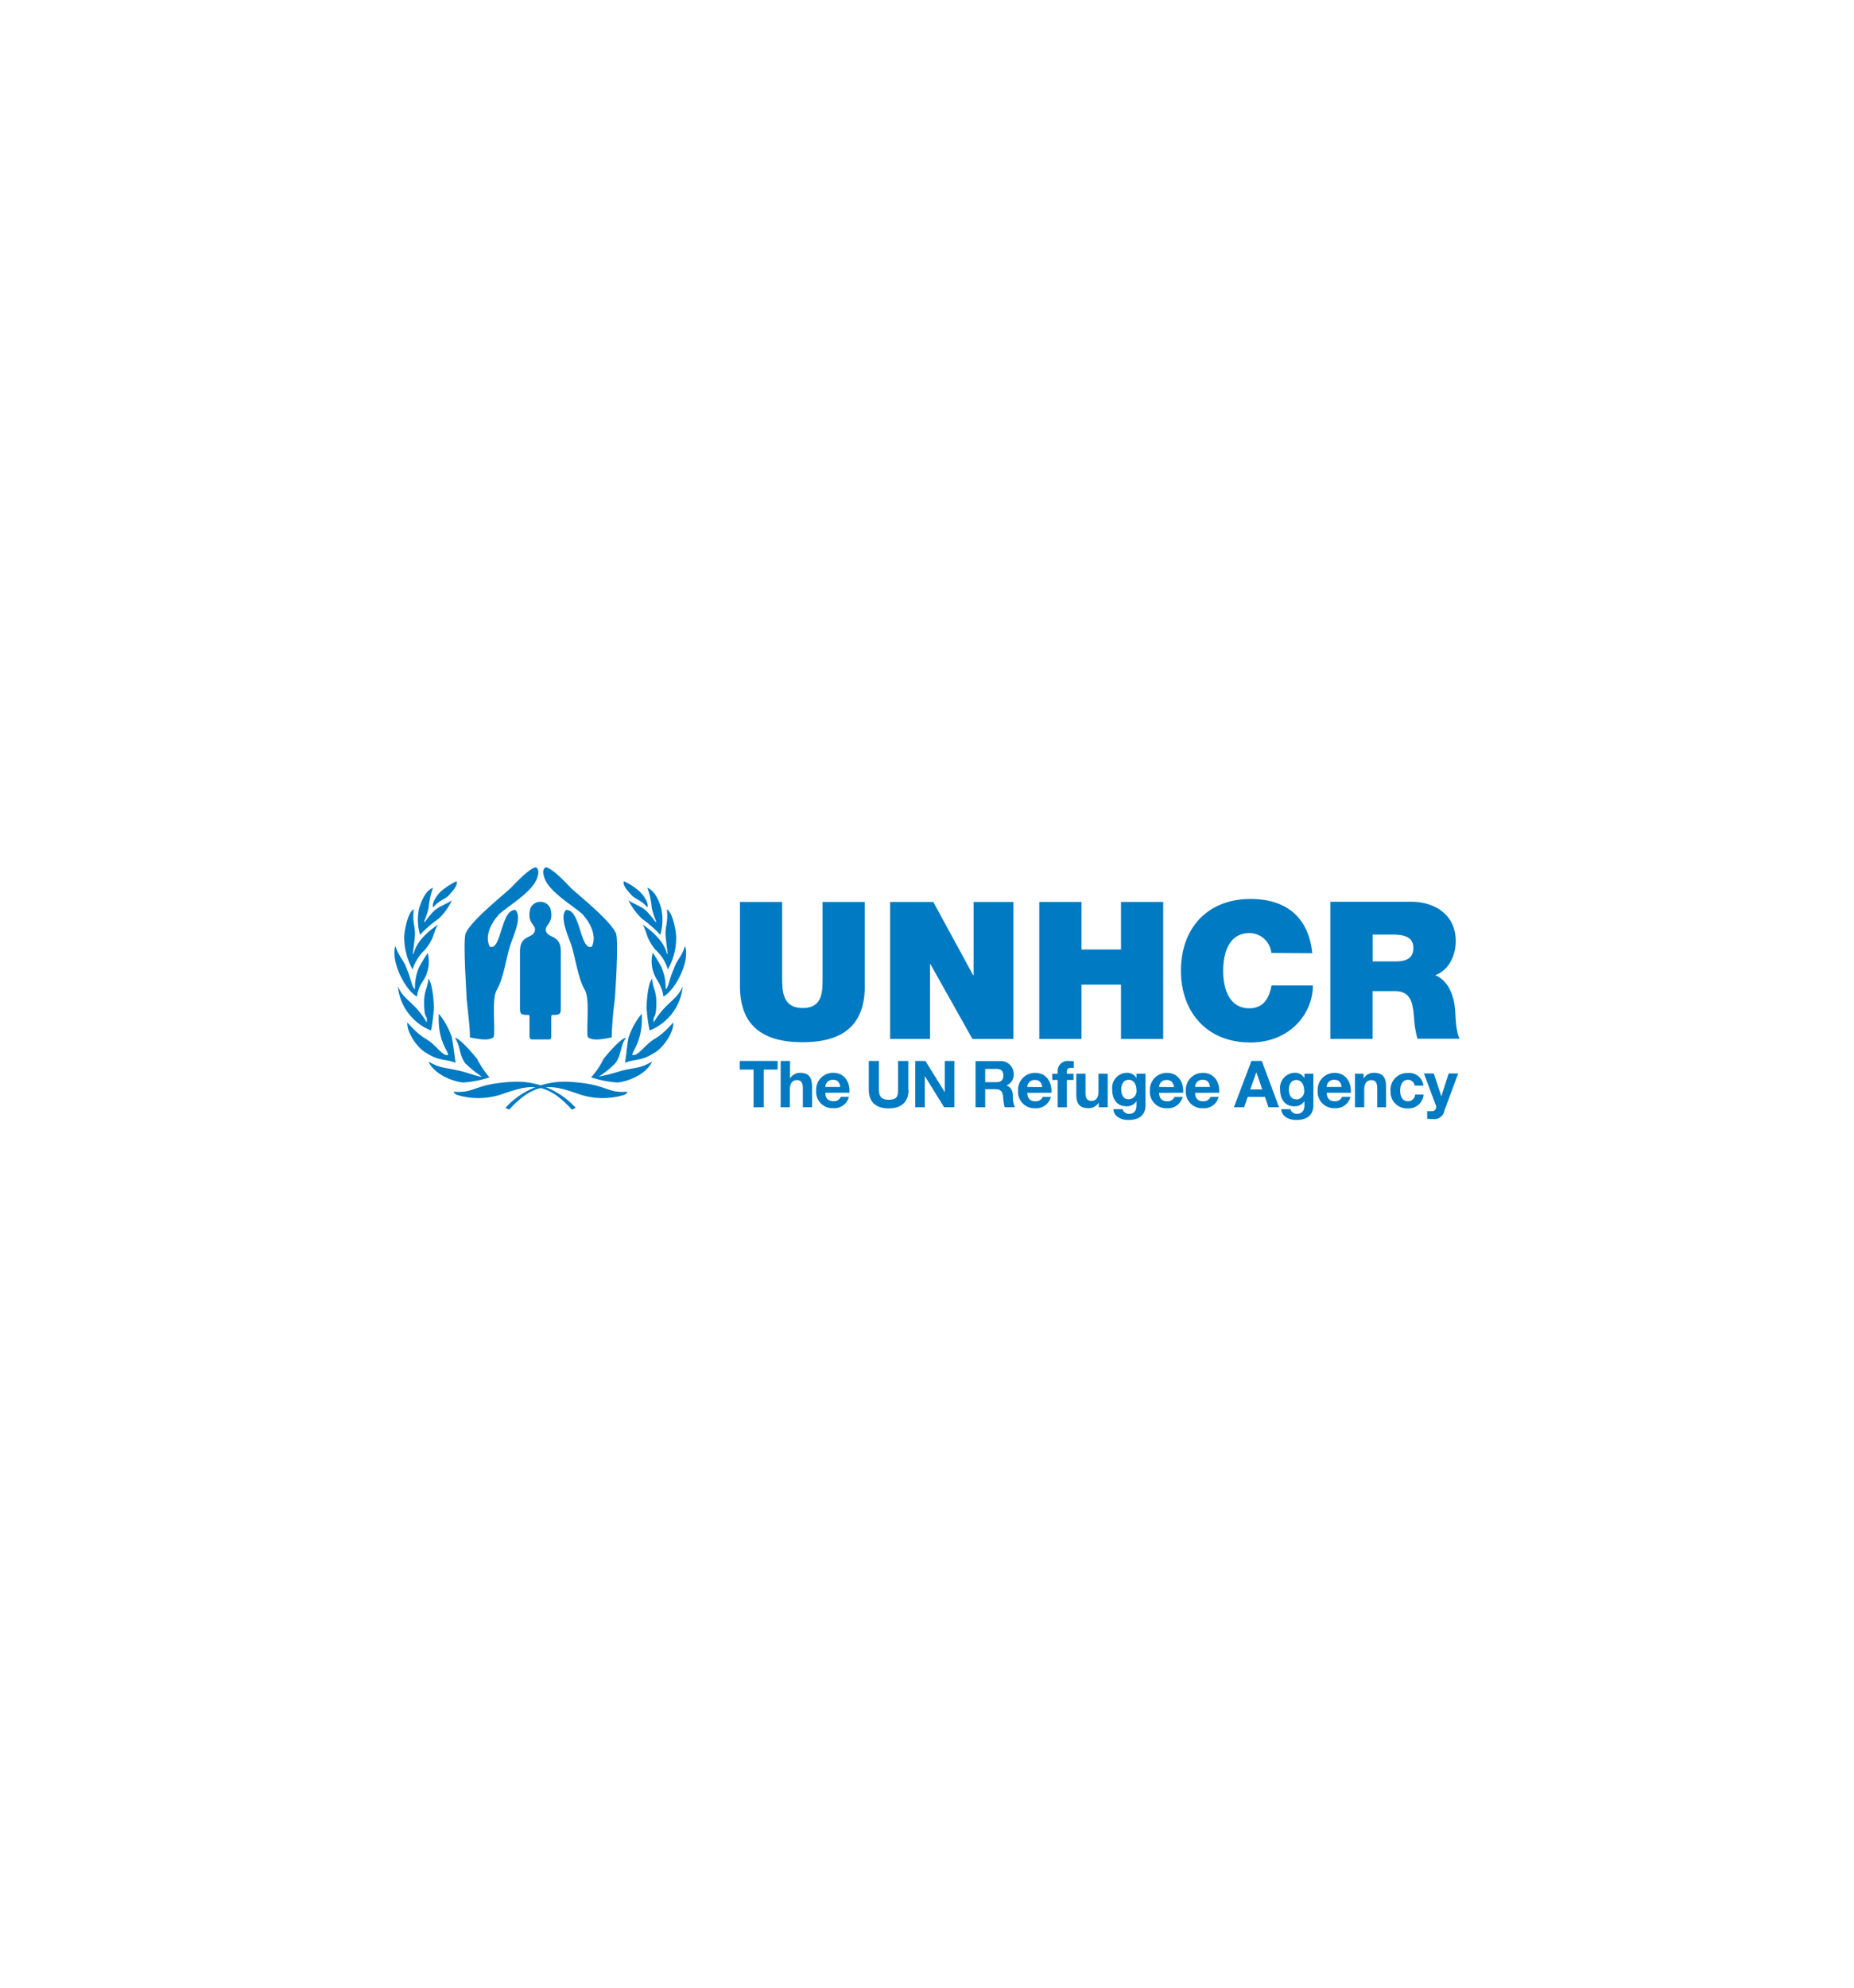 <svg id="Layer_1" data-name="Layer 1" xmlns="http://www.w3.org/2000/svg" viewBox="0 0 280 300"><defs><style>.cls-1{fill:#007ac2;fill-rule:evenodd;}</style></defs><title>unhcr logo</title><path class="cls-1" d="M82.85,156.88c.46,0,.4-.26.4-.74v-2.32c0-.49,0-.64.23-.64,1,0,1.22-.09,1.22-.94v-8.66c0-2.35-1.67-2-2.14-2.82-.66-1.17,1.25-1.17.55-3.69a1.65,1.65,0,0,0-3,0c-.7,2.52,1.22,2.52.55,3.69-.47.86-2.13.47-2.13,2.82v8.66c0,.85.26.94,1.22.94.27,0,.22.15.22.64v2.32c0,.48,0,.74.4.74Z"/><path class="cls-1" d="M75.28,138.11c-.85.9-2.2,3-1.32,4.77,1.79.69,1.65-5.65,3.87-5.54,1.1,1-.33,4-.77,5.32-.55,1.62-1,5-2,6.68-.87,1.37-.22,5.68-.49,7.16-.74.74-2.75.22-3.6.08,0-1.7-.22-3-.49-5.76,0-.55-.61-8.95-.14-10,1-2.11,6.2-6.15,6.92-6.92s2.85-3,3.71-3c.6.42.24,1.38.1,1.76-.85,2.12-4.53,4.2-5.76,5.39Z"/><path class="cls-1" d="M88.07,138.11c.83.9,2.17,3,1.32,4.77-1.81.69-1.67-5.65-3.9-5.54-1.07,1,.36,4,.8,5.32.55,1.62,1,5,2,6.68.85,1.37.22,5.68.47,7.16.76.74,2.74.22,3.62.08a55.77,55.77,0,0,1,.47-5.76c.05-.55.63-8.95.16-10-1-2.11-6.2-6.15-6.91-6.92s-2.86-3-3.71-3c-.64.42-.25,1.38-.11,1.76.85,2.12,4.53,4.2,5.76,5.39Z"/><path class="cls-1" d="M67.65,135.26c-.47.44-1.51.74-2.23,1.7-.27-.52.44-1.78,1.29-2.53A11.61,11.61,0,0,1,68.94,133c.28.64-.71,1.6-1.29,2.29Z"/><path class="cls-1" d="M66.19,138.7a16.56,16.56,0,0,0-2.75,2.39,8.09,8.09,0,0,1-.14-4c.39-1.26,1-2.66,2.09-3.11a12.37,12.37,0,0,0-.66,3.06c-.46,1.84-.74,1.9-.63,2.14.11,0,.71-1,1.46-1.7s2-1.08,2.69-1.6a9.32,9.32,0,0,1-2.06,2.84Z"/><path class="cls-1" d="M62.31,146.32a10,10,0,0,1-1.26-4.95c.05-1.13.6-3.75,1.43-4.13-.25,2.36.38,2.59.13,4.54,0,.11-.27,2.14-.27,2.25.33-.05,0-1.87,3.8-4.48-.83,1.43-.44,1.87-1.93,3.77a6.91,6.91,0,0,0-1.9,3Z"/><path class="cls-1" d="M63.83,148.13a5.49,5.49,0,0,0-.86,2.29c-1.9-1.1-4-5.48-3.25-7.65.5,1.65,1.19,2,1.68,3.38.86,2.07.72,2.7,1.27,3.17a7.85,7.85,0,0,1,.6-3.28,21.13,21.13,0,0,1,1.33-2.2,5.23,5.23,0,0,1-.77,4.29Z"/><path class="cls-1" d="M65.53,151.88a23.37,23.37,0,0,1-.44,3.65,8,8,0,0,1-5-6.65c1,2.25,2.45,2.23,4.35,5.42.16-1.21-.33-.31-.39-2.59s.55-2.48.64-4c.6.66.82,3.3.82,4.13Z"/><path class="cls-1" d="M68.25,156.64c.25,1.23.36,2.69.56,3.76-1.88-.68-2.34-.16-4.57-1.56-1-.55-2.84-2.86-2.72-4.52,2.2,2.45,2.58,2.18,3.66,3.09s1.78,2,2.5,1.81c0-.66-1.63-2.09-1.41-6.22a11.52,11.52,0,0,1,2,3.64Z"/><path class="cls-1" d="M72,159.72a14.54,14.54,0,0,0,1.92,2.89,16.56,16.56,0,0,1-3.87.77c-.94,0-4.24-.88-5.34-3.14,1.89,1,1.92.77,4.46,1.32,1.81.41,3.1,1,3.6.94a16.1,16.1,0,0,1-2.48-2c-1-1.29-.74-2.75-1.59-3.82.58-.17,2.83,2.47,3.3,3.08Z"/><path class="cls-1" d="M95.55,135.26c.44.44,1.51.74,2.2,1.7.3-.52-.44-1.78-1.29-2.53A10,10,0,0,0,94.23,133c-.28.64.71,1.6,1.32,2.29Z"/><path class="cls-1" d="M97,138.7a17.89,17.89,0,0,1,2.72,2.39,8.09,8.09,0,0,0,.14-4c-.36-1.26-1-2.66-2.09-3.11a11.51,11.51,0,0,1,.66,3.06c.46,1.84.74,1.9.63,2.14-.11,0-.72-1-1.46-1.7s-2-1.08-2.69-1.6A9.67,9.67,0,0,0,97,138.7Z"/><path class="cls-1" d="M100.86,146.32a9.65,9.65,0,0,0,1.26-4.95c-.05-1.13-.6-3.75-1.4-4.13.22,2.36-.41,2.59-.14,4.54,0,.11.25,2.14.25,2.25-.3-.05,0-1.87-3.77-4.48.8,1.43.41,1.87,1.9,3.77a6.49,6.49,0,0,1,1.9,3Z"/><path class="cls-1" d="M99.37,148.13a5.76,5.76,0,0,1,.83,2.29c1.9-1.1,4.07-5.48,3.24-7.65-.46,1.65-1.18,2-1.65,3.38-.88,2.07-.74,2.7-1.26,3.17A7.87,7.87,0,0,0,99.9,146a16.93,16.93,0,0,0-1.33-2.2,5.25,5.25,0,0,0,.8,4.29Z"/><path class="cls-1" d="M97.64,151.88a23,23,0,0,0,.47,3.65,8,8,0,0,0,5-6.65c-1,2.25-2.45,2.23-4.38,5.42-.16-1.21.33-.31.39-2.59s-.55-2.48-.64-4c-.6.66-.82,3.3-.82,4.13Z"/><path class="cls-1" d="M94.92,156.64c-.25,1.23-.33,2.69-.53,3.76,1.85-.68,2.31-.16,4.54-1.56,1-.55,2.86-2.86,2.75-4.52-2.2,2.45-2.61,2.18-3.66,3.09s-1.81,2-2.53,1.81c0-.66,1.63-2.09,1.43-6.22a11,11,0,0,0-2,3.64Z"/><path class="cls-1" d="M91.2,159.72a12,12,0,0,1-1.93,2.89,17.13,17.13,0,0,0,3.91.77c.91,0,4.21-.88,5.31-3.14-1.9,1-1.92.77-4.46,1.32a35.82,35.82,0,0,1-3.6.94,14.73,14.73,0,0,0,2.48-2c1-1.29.74-2.75,1.62-3.82-.61-.17-2.86,2.47-3.33,3.08Z"/><path class="cls-1" d="M76.89,167.48l-.55-.28a12.1,12.1,0,0,1,9.5-3.93c6,.33,5.58,1.73,8.8,1.51.36,0-.28.44-.28.44a11.08,11.08,0,0,1-7-.11C83.5,163.79,81,163,76.89,167.48Z"/><path class="cls-1" d="M86.39,167.48l.55-.28a12,12,0,0,0-9.47-3.93c-6,.33-5.61,1.73-8.83,1.51-.36,0,.27.44.27.44a11.12,11.12,0,0,0,7-.11c3.88-1.32,6.38-2.12,10.46,2.37Z"/><polygon class="cls-1" points="113.81 161.43 111.72 161.43 111.72 160.13 117.44 160.13 117.44 161.43 115.34 161.43 115.34 167.12 113.81 167.12 113.81 161.43 113.81 161.43"/><path class="cls-1" d="M117.92,160.13h1.39v2.64h0a1.79,1.79,0,0,1,1.48-.85c1.48,0,1.85.84,1.85,2.09v3.11h-1.39v-2.86c0-.83-.24-1.24-.89-1.24s-1.07.42-1.07,1.45v2.65h-1.39v-7Z"/><path class="cls-1" d="M124.65,164.93c0,.88.47,1.28,1.24,1.28a1.13,1.13,0,0,0,1.09-.66h1.23a2.29,2.29,0,0,1-2.37,1.71,2.47,2.47,0,0,1-2.58-2.66,2.54,2.54,0,0,1,2.58-2.68c1.72,0,2.55,1.45,2.45,3Zm2.26-.88c-.13-.71-.43-1.08-1.11-1.08a1.09,1.09,0,0,0-1.15,1.08Z"/><path class="cls-1" d="M137.21,164.48c0,1.89-1.12,2.81-3,2.81s-3-.92-3-2.81v-4.35h1.53v4.35c0,.76.2,1.51,1.44,1.51s1.45-.48,1.45-1.51v-4.35h1.54v4.35Z"/><polygon class="cls-1" points="138.23 160.13 139.76 160.13 142.67 164.82 142.69 164.82 142.69 160.13 144.13 160.13 144.13 167.12 142.59 167.12 139.69 162.44 139.67 162.44 139.67 167.12 138.23 167.12 138.23 160.13 138.23 160.13"/><path class="cls-1" d="M148.79,161.33h1.69c.68,0,1.05.29,1.05,1s-.37,1-1.05,1h-1.69v-2Zm-1.53,5.79h1.53v-2.73h1.54c.77,0,1.06.32,1.16,1.06a7.61,7.61,0,0,0,.25,1.67h1.53a3.86,3.86,0,0,1-.29-1.65c0-.71-.26-1.44-1-1.64v0a1.71,1.71,0,0,0,1.11-1.75,1.93,1.93,0,0,0-2-1.93h-3.76v7Z"/><path class="cls-1" d="M155.14,164.05A1.1,1.1,0,0,1,156.3,163c.67,0,1,.37,1.1,1.08Zm3.65.88c.1-1.56-.73-3-2.45-3a2.55,2.55,0,0,0-2.59,2.68,2.48,2.48,0,0,0,2.59,2.66,2.27,2.27,0,0,0,2.36-1.71h-1.22a1.14,1.14,0,0,1-1.1.66c-.77,0-1.2-.4-1.24-1.28Z"/><path class="cls-1" d="M159.74,163h-.83v-.93h.83v-.39a1.49,1.49,0,0,1,1.69-1.54c.25,0,.5,0,.73.05v1a4.07,4.07,0,0,0-.5,0c-.37,0-.53.16-.53.58v.3h1V163h-1v4.13h-1.39V163Z"/><path class="cls-1" d="M167.26,167.12h-1.32v-.71h0a1.8,1.8,0,0,1-1.54.85c-1.48,0-1.85-.84-1.85-2.09v-3.11h1.39v2.86c0,.83.24,1.24.89,1.24s1.07-.42,1.07-1.45v-2.65h1.39v5.06Z"/><path class="cls-1" d="M170.46,165.92c-.85,0-1.13-.79-1.13-1.51s.35-1.44,1.13-1.44,1.18.73,1.18,1.56a1.24,1.24,0,0,1-1.18,1.39Zm2.5-3.86h-1.32v.68h0a1.57,1.57,0,0,0-1.5-.82,2.26,2.26,0,0,0-2.17,2.51c0,1.39.64,2.54,2.16,2.54a1.7,1.7,0,0,0,1.51-.78h0v.66c0,.73-.34,1.26-1.11,1.26a1,1,0,0,1-1-.7h-1.38c.07,1.16,1.23,1.63,2.23,1.63,2.33,0,2.62-1.41,2.62-2.24v-4.74Z"/><path class="cls-1" d="M175.05,164.05A1.09,1.09,0,0,1,176.2,163c.67,0,1,.37,1.1,1.08Zm3.64.88c.1-1.56-.73-3-2.45-3a2.54,2.54,0,0,0-2.58,2.68,2.47,2.47,0,0,0,2.58,2.66,2.29,2.29,0,0,0,2.37-1.71h-1.23a1.13,1.13,0,0,1-1.09.66c-.77,0-1.21-.4-1.24-1.28Z"/><path class="cls-1" d="M180.48,164.05a1.1,1.1,0,0,1,1.16-1.08c.67,0,1,.37,1.1,1.08Zm3.65.88c.1-1.56-.73-3-2.45-3a2.55,2.55,0,0,0-2.59,2.68,2.48,2.48,0,0,0,2.59,2.66,2.27,2.27,0,0,0,2.36-1.71h-1.22a1.14,1.14,0,0,1-1.09.66c-.78,0-1.21-.4-1.25-1.28Z"/><path class="cls-1" d="M189.75,161.86h0l.88,2.56h-1.81l.91-2.56Zm-3.42,5.26h1.56l.55-1.56h2.61l.52,1.56h1.6l-2.61-7H189l-2.65,7Z"/><path class="cls-1" d="M195.77,165.92c-.85,0-1.12-.79-1.12-1.51S195,163,195.77,163s1.19.73,1.19,1.56a1.24,1.24,0,0,1-1.19,1.39Zm2.5-3.86H197v.68h0a1.57,1.57,0,0,0-1.5-.82,2.26,2.26,0,0,0-2.17,2.51c0,1.39.64,2.54,2.16,2.54a1.7,1.7,0,0,0,1.51-.78h0v.66c0,.73-.35,1.26-1.12,1.26a1,1,0,0,1-1-.7h-1.38c.07,1.16,1.24,1.63,2.23,1.63,2.33,0,2.62-1.41,2.62-2.24v-4.74Z"/><path class="cls-1" d="M200.36,164.05a1.09,1.09,0,0,1,1.15-1.08c.68,0,1,.37,1.11,1.08Zm3.65.88c.09-1.56-.74-3-2.46-3A2.54,2.54,0,0,0,199,164.6a2.47,2.47,0,0,0,2.58,2.66,2.27,2.27,0,0,0,2.37-1.71H202.7a1.14,1.14,0,0,1-1.1.66c-.77,0-1.2-.4-1.24-1.28Z"/><path class="cls-1" d="M204.61,162.06h1.32v.71h0a1.81,1.81,0,0,1,1.55-.85c1.47,0,1.85.84,1.85,2.09v3.11H208v-2.86c0-.83-.25-1.24-.89-1.24s-1.08.42-1.08,1.45v2.65h-1.39v-5.06Z"/><path class="cls-1" d="M213.64,163.84a1,1,0,0,0-1-.87c-.89,0-1.18.9-1.18,1.64s.28,1.6,1.15,1.6a1.07,1.07,0,0,0,1.11-1H215a2.27,2.27,0,0,1-2.44,2.08,2.46,2.46,0,0,1-2.55-2.6,2.51,2.51,0,0,1,2.58-2.74,2.15,2.15,0,0,1,2.38,1.92Z"/><path class="cls-1" d="M218.13,167.75a1.58,1.58,0,0,1-1.74,1.15,7.92,7.92,0,0,1-.85-.05v-1.14c.26,0,.53,0,.81,0a.65.65,0,0,0,.48-.94l-1.78-4.75h1.49l1.14,3.46h0l1.1-3.46h1.44l-2.11,5.69Z"/><path class="cls-1" d="M130.61,148.81c0,5.74-3.1,8.49-9.41,8.49s-9.45-2.75-9.45-8.49V136.13h6.37v11.26c0,2.12,0,4.75,3.11,4.75s3-2.63,3-4.75V136.13h6.37v12.68Z"/><polygon class="cls-1" points="134.43 136.13 140.95 136.13 146.97 147.19 147.03 147.19 147.03 136.13 153.05 136.13 153.05 156.81 146.86 156.81 140.51 145.51 140.46 145.51 140.46 156.81 134.43 156.81 134.43 136.13 134.43 136.13"/><polygon class="cls-1" points="156.96 136.13 163.33 136.13 163.33 143.31 169.3 143.31 169.3 136.13 175.67 136.13 175.67 156.81 169.3 156.81 169.3 148.61 163.33 148.61 163.33 156.81 156.96 156.81 156.96 136.13 156.96 136.13"/><path class="cls-1" d="M192,143.83a3.33,3.33,0,0,0-3.33-3c-3,0-3.94,2.89-3.94,5.68s.95,5.67,3.94,5.67c2.14,0,3-1.5,3.36-3.44h6.25c0,4.17-3.39,8.6-9.44,8.6-6.69,0-10.49-4.72-10.49-10.83,0-6.52,4.12-10.83,10.49-10.83,5.67,0,8.81,3,9.35,8.19Z"/><path class="cls-1" d="M207.29,141.05h3c2.43,0,3.16.75,3.16,2.06,0,1.85-1.63,2-2.81,2h-3.34v-4.11Zm-6.37,15.75h6.37v-7.21h3.4c2.52,0,2.69,2.06,2.86,4a15,15,0,0,0,.52,3.18h6.38c-.59-1-.61-3.41-.7-4.42-.23-2.58-1.3-4.5-3-5.16,2.11-.78,3.1-3,3.1-5.18,0-3.92-3.13-5.91-6.75-5.91H200.92V156.8Z"/></svg>